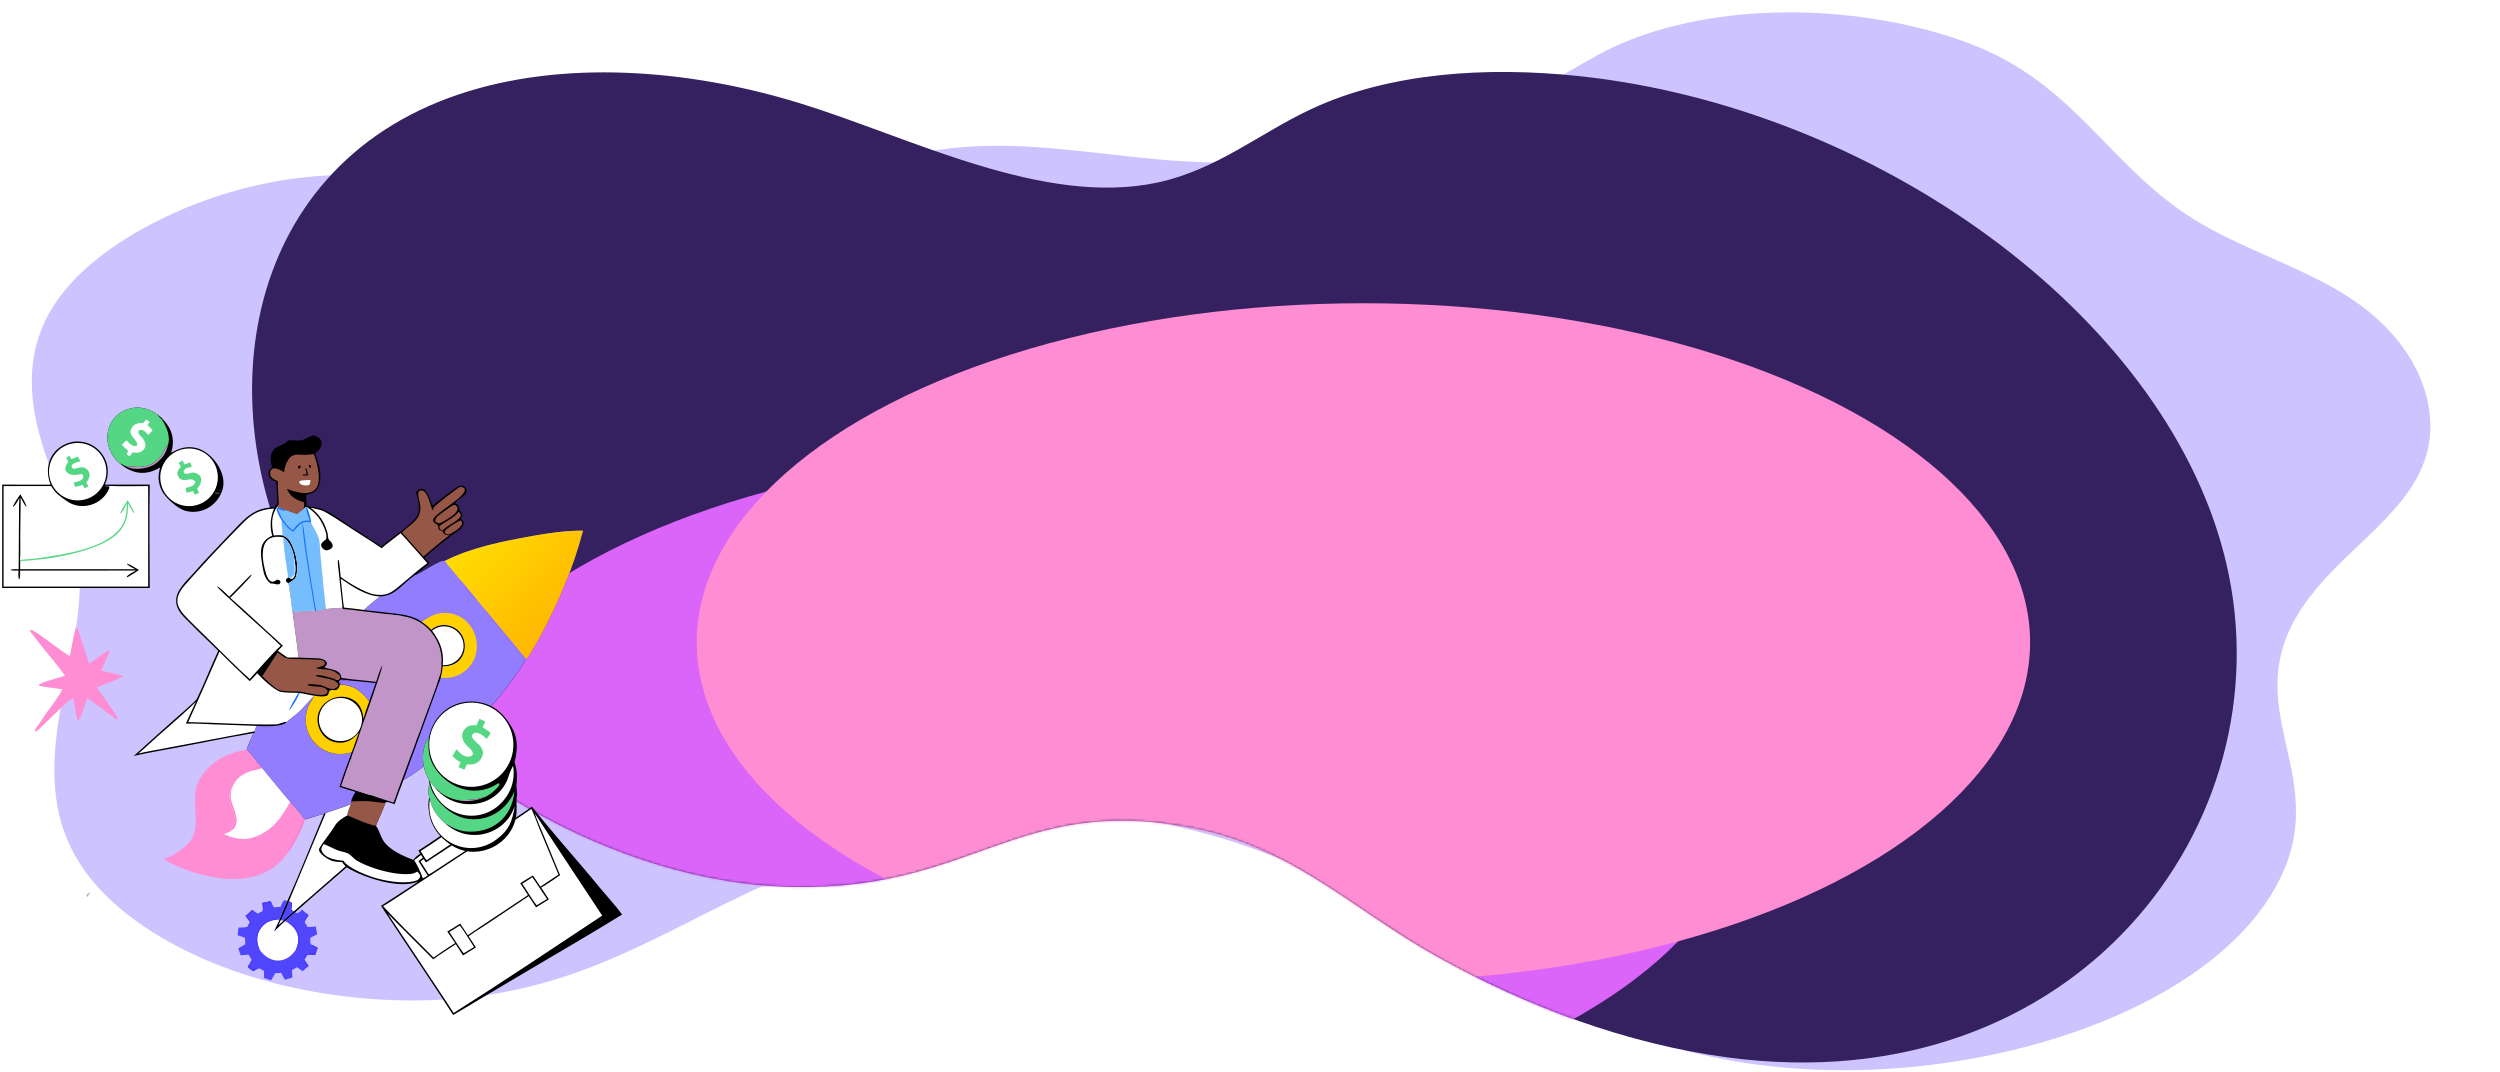 <svg width="1080" height="463" viewBox="0 0 1080 463" fill="none" xmlns="http://www.w3.org/2000/svg">
<g clip-path="url(#clip0_308_2284)">
<path d="M654.769 42.83C672.173 35.706 685.231 24.992 702.348 17.988C746.365 -0.033 805.925 2.14 850.181 18.551C896.108 35.58 910.489 71.245 947.298 94.445C968.186 107.61 995.428 115.569 1015.8 129.098C1038.07 143.886 1050.72 165.079 1049.86 186.171C1048.62 216.75 1017.39 232.566 998.11 257.517C960.361 306.364 1013.35 335.37 980.633 387.312C951.722 433.209 874.896 460.843 802.752 462.275C730.991 463.7 681.412 440.439 629.725 410.576C579.793 381.728 526.095 351.068 456.585 351.598C415.352 351.914 385.542 361.923 355.876 372.164C295.455 393.029 258.79 429.944 184.969 432.101C135.366 433.553 84.758 419.319 53.098 393.474C10.278 358.521 24.24 317.478 31.928 276.416C35.981 254.75 35.873 235.018 26.671 214.124C15.577 188.934 7.051 161.207 21.013 135.706C30.964 117.523 51.559 102.642 75.436 91.896C110.807 75.971 152.645 70.545 192.741 80.664C236.728 91.766 284.385 105.749 330.85 91.625C350.272 85.718 366.192 75.437 385.5 69.36C437.235 53.083 488.071 73.487 540.524 69.704C598.317 65.536 642.448 47.868 654.775 42.822L654.769 42.83Z" fill="#CDC4FF"/>
<path d="M960.819 239.517C961.147 240.796 961.467 242.083 961.764 243.363C988.151 355.964 896.31 476.734 746.605 456.844C702.362 450.965 659.559 434.792 621.061 413.406C584.69 393.203 558.56 366.178 515.648 357.74C437.294 342.331 419.704 387.41 335.163 382.843C259.54 378.756 174.423 327.506 134.551 260.06C88.211 181.676 101.878 73.033 198.365 40.713C242.664 25.875 296.53 29.525 345.472 44.576C393.432 59.327 450.572 89.414 500.054 78.851C525.692 73.377 544.315 57.367 566.868 46.924C600.102 31.533 641.705 28.561 682.303 32.892C809.479 46.452 933.819 134.908 960.819 239.517Z" fill="#352160"/>
<mask id="mask0_308_2284" style="mask-type:alpha" maskUnits="userSpaceOnUse" x="108" y="31" width="859" height="429">
<path d="M960.811 239.517C961.139 240.796 961.459 242.083 961.756 243.363C988.143 355.964 896.303 476.734 746.597 456.844C702.354 450.965 659.551 434.792 621.053 413.406C584.682 393.203 558.552 366.178 515.64 357.74C437.286 342.331 419.696 387.41 335.156 382.843C259.533 378.756 174.415 327.506 134.543 260.06C88.203 181.676 101.87 73.033 198.357 40.713C242.656 25.875 296.522 29.525 345.464 44.576C393.424 59.327 450.564 89.414 500.047 78.851C525.684 73.377 544.307 57.367 566.86 46.924C600.095 31.533 641.697 28.561 682.295 32.892C809.471 46.452 933.811 134.908 960.811 239.517Z" fill="#352160"/>
</mask>
<g mask="url(#mask0_308_2284)">
<g filter="url(#filter0_f_308_2284)">
<ellipse cx="467" cy="341.5" rx="288" ry="146.5" fill="#DB64F9"/>
</g>
<g filter="url(#filter1_f_308_2284)">
<ellipse cx="589" cy="277.5" rx="288" ry="146.5" fill="#FE8DD3"/>
</g>
</g>
<path d="M135.376 188.024C140.171 189.26 139.836 193.327 136.125 195.83C138.341 201.398 141.252 212.755 132.303 213.685C132.367 221.357 132.071 217.473 138.745 219.771C142.304 220.996 147.298 224.681 150.616 226.832L164.79 236.091C168.98 232.246 176.663 227.787 180.061 223.116C181.893 220.597 180.505 215.436 179.738 212.606C183.619 207.916 185.939 215.785 186.737 218.477C188.961 216.836 196.755 210.439 198.586 209.903C199.2 209.723 199.88 209.792 200.438 210.113C200.982 210.425 201.38 210.963 201.504 211.579C202.054 214.294 197.753 215.335 196.716 217.178C196.57 217.437 197.283 217.734 197.488 217.921C198.011 218.398 198.251 219.125 198.409 219.794C198.63 220.728 199.292 221.236 199.611 222.097C199.831 222.691 199.576 223.088 199.323 223.622L199.222 223.832C199.406 224.875 200.426 224.89 200.285 226.062C200.197 226.79 199.492 228.128 198.907 228.528C193.437 232.266 188.417 236.643 183.308 240.87L185.515 243.289C184.146 244.607 180.869 247.116 179.285 248.42C180.827 248.413 190.194 241.461 192.178 242.3C203.689 236.476 217.389 233.807 230.036 231.53C237.067 230.265 244.73 229.197 251.853 229.244C247.736 244.995 241.496 259.662 233.87 274.045C232.435 276.755 229.257 282.379 227.445 284.852L226.8 285.611C215.711 303.502 199.149 320.012 181.937 331.949C180.687 332.816 175.473 336.546 174.345 336.813C172.977 340.323 171.72 343.897 170.447 347.444C169.471 347.095 167.595 346.262 166.725 346.56L166.471 346.873C165.927 348.849 163.327 354.28 162.392 356.732C159.777 356.506 152.772 353.394 150.072 352.221C149.959 351.078 151.09 348.593 151.564 347.413C149.716 348.405 141.2 350.877 140.589 351.449L140.583 351.596L140.251 351.357L139.906 351.587C137.48 352.088 134.43 353.347 131.754 353.958L131.177 353.679C130.794 352.676 126.229 347.541 125.297 346.462C121.119 341.689 117.194 336.663 113.128 331.788C112.806 331.334 112.193 330.703 111.8 330.275C111.23 329.361 107.322 324.619 106.527 323.763C107.024 322.455 108.959 317.584 109.679 316.662C96.222 318.939 82.802 321.843 69.363 324.244C65.515 324.932 61.562 325.691 57.758 326.566C59.516 325.13 61.757 322.973 63.511 321.404L75.14 311.001C76.572 309.715 84.506 302.98 85.055 301.858C88.336 295.155 91.097 287.934 94.272 281.139C90.59 277.41 86.648 273.867 83.013 270.09C80.045 267.005 76.102 264.201 76.086 259.497C76.071 254.749 80.693 250.954 83.638 247.579C88.569 241.93 93.841 236.533 98.994 231.091C105.234 224.759 108.974 219.22 118.678 219.116L119.909 217.113C119.577 214.347 119.502 211.004 119.372 208.179C116.015 207.204 114.756 204.213 117.54 201.716C116.729 199.065 116.394 196.368 118.381 194.13C119.723 192.619 121.947 192.383 123.394 191.246L124.662 190.234C126.594 190.005 128.112 190.475 129.821 190.269C131.453 190.072 133.589 188.536 135.376 188.024Z" fill="#010001"/>
<path d="M192.18 242.3C203.691 236.476 217.391 233.806 230.038 231.53C237.068 230.264 244.732 229.197 251.855 229.243C247.738 244.995 241.498 259.662 233.872 274.045C232.437 276.754 229.259 282.379 227.447 284.852L226.802 285.61C215.713 303.502 199.151 320.012 181.939 331.949C180.689 332.816 175.475 336.546 174.347 336.813L190.404 292.831C190.864 291.188 191.1 289.525 191.34 287.841C203.452 288.234 203.971 271.553 192.858 270.058C190.432 269.731 188.146 270.482 186.25 272.049C184.771 270.44 184.019 269.841 182.198 268.613C177.979 265.521 171.712 265.198 166.669 264.616L157.242 263.521C158.267 262.287 162.747 258.714 164.117 257.648C170.953 257.46 173.65 252.289 179.146 248.515L179.287 248.42C180.828 248.413 190.196 241.461 192.18 242.3Z" fill="#917DFE"/>
<path d="M192.18 242.3C203.691 236.476 217.391 233.806 230.038 231.53C237.068 230.264 244.731 229.197 251.854 229.243C247.738 244.995 241.498 259.662 233.872 274.045C232.436 276.754 229.258 282.379 227.447 284.852C225.549 282.847 223.341 279.965 221.515 277.77L209.26 263.042C208.774 262.407 206.614 259.717 206.079 259.257C203.667 256.29 200.734 252.627 198.184 249.848C197.326 248.278 193.525 244.538 192.18 242.3Z" fill="url(#paint0_linear_308_2284)"/>
<path d="M182.195 268.613C185.436 266.604 187.684 264.896 191.733 264.801C205.956 264.468 211.452 283.473 199.403 290.913C196.323 292.814 193.923 292.842 190.401 292.832C190.861 291.188 191.097 289.525 191.337 287.841C203.449 288.234 203.968 271.553 192.855 270.058C190.429 269.731 188.143 270.482 186.247 272.05C184.768 270.441 184.016 269.841 182.195 268.613Z" fill="#FED000"/>
<path d="M209.26 263.042L221.515 277.77C223.341 279.965 225.549 282.847 227.446 284.852L226.802 285.611C226.54 285.397 226.504 285.376 226.302 285.067C221.409 277.66 214.329 271.503 209.481 264.095C209.253 263.746 209.212 263.409 209.26 263.042Z" fill="#9672FF"/>
<path d="M198.182 249.849C200.732 252.627 203.666 256.291 206.078 259.257C204.451 259.249 200.144 253.136 198.93 251.821C198.45 251.303 198.107 250.583 198.182 249.849Z" fill="#9672FF"/>
<path d="M123.855 311.882C124.835 310.909 127.892 308.758 129.376 307.357C131.058 305.768 134.265 301.87 135.589 300.829L135.474 301.098C134.933 302.334 133.938 303.545 133.378 304.828C128.089 316.947 139.578 329.005 151.954 324.967C150.434 329.227 147.847 335.831 146.653 339.955C148.923 340.662 151.302 341.444 153.576 342.104C153.041 343.04 151.562 345.256 151.827 346.218C151.76 346.63 151.719 347.026 151.568 347.413C149.721 348.405 141.204 350.877 140.594 351.449L140.587 351.595L140.256 351.357L139.91 351.587C137.484 352.088 134.434 353.346 131.759 353.958L131.182 353.679C130.798 352.676 126.234 347.541 125.302 346.462C121.124 341.689 117.198 336.663 113.133 331.788C112.81 331.334 112.197 330.703 111.804 330.274C111.234 329.361 107.327 324.619 106.531 323.763C107.028 322.455 108.964 317.584 109.683 316.662C109.954 316.575 109.871 316.587 110.1 316.353L110.007 315.93C110.119 315.137 110.476 314.347 110.768 313.588C113.635 313.699 122.009 314.254 123.855 311.882Z" fill="#917DFE"/>
<path d="M94.787 281.545C99.043 285.872 103.483 290.087 107.893 294.262C108.999 293.137 110.125 292.026 111.142 290.822C112.889 292.953 118.409 298.011 121.02 298.805C122.371 299.216 127.339 299.34 128.935 299.336L129.441 299.391C131.492 299.651 133.542 300.256 135.661 300.528L135.583 300.829C134.258 301.869 131.052 305.768 129.37 307.356C127.886 308.758 124.828 310.909 123.849 311.882C122.838 311.618 120.431 312.914 119.289 312.937C106.989 313.193 93.565 312.156 81.32 311.944C85.911 301.882 90.323 291.672 94.787 281.545Z" fill="white"/>
<path d="M128.937 299.336L129.442 299.391C128.649 301.278 126.478 305.23 125.086 306.644L124.906 306.51C125.622 305.114 128.079 300.437 128.937 299.336Z" fill="#1870FE"/>
<path d="M59.75 325.57C60.717 324.812 61.816 323.798 62.728 322.951C69.875 316.312 77.665 310.046 84.6 303.207C83.128 306.23 81.699 309.513 80.303 312.587C84.066 312.493 88.817 312.786 92.577 312.937C98.621 313.179 104.734 313.309 110.764 313.588C110.472 314.347 110.115 315.137 110.003 315.931L78.08 321.968L66.823 324.093C64.588 324.52 61.91 324.974 59.75 325.57Z" fill="white"/>
<path d="M146.857 295.695L147.068 295.646C151.618 296.126 154.158 297.112 157.456 300.514C158.174 301.256 158.829 302.219 159.518 302.942C158.674 305.191 157.55 308.317 157.056 310.627C156.753 307.658 155.851 304.671 153.419 302.883C146.499 297.799 135.82 303.619 137.31 312.461C138.245 318.013 142.776 321.445 148.313 320.76C151.085 320.356 153.16 318.545 155.019 316.501C153.902 319.309 153.007 322.349 151.952 324.967C139.575 329.005 128.087 316.947 133.376 304.828C133.935 303.545 134.93 302.334 135.471 301.098L135.586 300.829L135.665 300.528C137.161 300.735 139.69 301.181 141.166 300.544C141.995 300.187 141.901 299.394 142.195 298.74C142.759 297.49 144.618 298.504 145.504 297.962C146.41 297.408 146.62 296.614 146.857 295.695Z" fill="#FED000"/>
<path d="M151.822 346.218C154.725 346.082 156.883 345.953 159.794 346.167C161.66 346.304 164.777 346.872 166.47 346.873C165.926 348.849 163.326 354.279 162.391 356.732C159.776 356.506 152.771 353.394 150.07 352.221C149.958 351.078 151.089 348.593 151.562 347.413C151.713 347.026 151.754 346.63 151.822 346.218Z" fill="#975746"/>
<path d="M147.203 249.982C152.012 253.297 158.2 257.533 164.113 257.648C162.742 258.714 158.263 262.287 157.238 263.521C154.819 263.085 151.115 262.768 148.584 262.47C148.023 258.594 147.636 253.933 147.203 249.982Z" fill="white"/>
<path d="M151.918 294.056C155.357 294.312 158.827 294.732 162.26 295.1L159.52 302.942C158.831 302.219 158.177 301.256 157.458 300.514C154.16 297.111 151.62 296.125 147.07 295.646C147.094 292.601 150.28 295.01 151.918 294.056Z" fill="#917DFE"/>
<path d="M146.854 295.695C146.647 295.238 146.562 295.047 146.406 294.556C146.621 293.973 146.755 294.026 147.343 293.566C148.875 293.703 150.392 293.822 151.913 294.056C150.275 295.01 147.089 292.602 147.066 295.646L146.854 295.695Z" fill="#9672FF"/>
<path d="M141.057 263.091C143.176 262.854 145.831 262.62 147.942 262.568L148.138 263.122C149.833 263.113 153.713 263.671 155.513 263.892L167.943 265.389C169.669 265.585 172.982 265.882 174.579 266.31C177.727 266.708 181.298 268.431 183.727 270.473C187.566 273.7 190.412 278.819 190.709 283.873C190.753 284.616 190.9 285.887 190.677 286.608C190.678 288.078 190.615 289.656 190.176 291.074C187.615 299.349 184.284 307.41 181.441 315.596C181.056 316.704 180.598 317.922 180.145 318.998C179.509 321.327 177.894 325.198 177.05 327.581C174.792 333.953 172.265 340.33 170.04 346.716C167.207 345.777 163.147 344.627 160.515 343.573C159.634 343.432 157.066 342.564 156.088 342.253L147.438 339.489C148.773 335.73 150.136 331.576 151.594 327.9C151.855 326.401 153.964 321.333 154.35 319.958C155.503 315.86 165.205 289.468 165.133 287.588C164.452 288.198 162.854 293.393 162.476 294.569C158.511 294.036 151.761 293.566 147.644 292.898C147.507 292.876 147.369 292.32 147.342 292.168C146.751 288.846 141.237 289.184 140.158 288.21C142.837 286.113 139.714 284.458 137.467 284.398C134.653 284.323 131.787 284.212 128.979 284.073C128.296 277.701 127.254 270.9 126.414 264.5C128.119 264.414 135.098 263.473 136.158 263.911L136.322 264.144L136.594 263.81C137.214 263.502 137.255 263.519 137.965 263.515C138.502 263.379 140.368 263.189 141.057 263.091Z" fill="#C195C8"/>
<path d="M180.145 318.998C179.824 318.197 181.37 315.105 181.584 314.037C183.151 306.193 187.39 298.672 189.416 290.993L189.537 291.331L189.719 291.288C190.337 289.794 190.086 288.073 190.677 286.608C190.679 288.078 190.615 289.656 190.177 291.074C187.615 299.349 184.284 307.409 181.441 315.596C181.056 316.704 180.598 317.922 180.145 318.998Z" fill="#C195C8"/>
<path d="M151.593 327.899C152.124 329.718 148.597 336.694 148.692 339.422C149.828 339.829 160.166 343.041 160.557 343.382L160.514 343.573C159.633 343.432 157.065 342.564 156.088 342.253L147.438 339.489C148.772 335.73 150.136 331.576 151.593 327.899Z" fill="#C195C8"/>
<path d="M167.941 265.389C169.667 265.585 172.98 265.882 174.577 266.31C172.074 267.14 170.589 266.504 168.193 266.177L168.355 265.955C168.01 265.452 167.89 265.925 167.047 265.544L167.941 265.389Z" fill="#C195C8"/>
<path d="M107.888 293.33C102.845 288.938 96.574 282.466 91.624 277.67L83.339 269.537C77.855 264.072 73.254 260.182 79.953 252.655C86.929 244.805 94.018 237.095 101.371 229.603C107.198 223.667 109.545 220.363 118.389 219.69C116.779 223.212 116.476 227.766 117.606 231.421C111.471 234.05 112.534 239.178 113.402 244.713C113.836 247.474 114.514 250.406 116.928 252.072C118.535 251.988 119.338 252.722 120.676 252.351C121.705 251.417 120.913 250.27 119.533 250.454C116.301 253.278 114.983 248.344 114.393 245.93C112.782 239.35 112.388 230.269 122.294 232.117C125.14 233.632 126.846 238.387 127.179 241.424C127.504 243.197 128.278 249.181 126.195 250.02C125.429 249.957 125.548 249.978 124.88 249.394L124.489 249.493C123.66 250.064 123.265 250.4 123.739 251.413C124.123 251.689 124.169 251.738 124.599 251.919C124.918 252.328 126.297 263.266 126.408 264.5C127.248 270.899 128.291 277.701 128.973 284.073L124.144 284.034C122.665 283.055 121.495 282.235 120.076 281.162C120.631 280.487 121.564 279.609 122.206 278.973C121.198 278.002 120.164 277.032 119.119 276.102C112.523 270.227 106.121 264.028 99.451 258.243C100.587 257.171 108.623 249.12 108.734 248.338L108.48 248.309C107.715 248.821 105.861 250.824 105.135 251.568L99.037 257.778C98.216 256.966 94.628 253.301 93.712 253.348C94.346 254.429 100.666 260.053 101.912 261.229C108.202 267.161 115.132 272.966 121.29 278.99C117.496 282.32 111.606 289.356 107.888 293.33Z" fill="white"/>
<path d="M122.297 232.117C125.143 233.632 126.849 238.387 127.182 241.425C127.507 243.198 128.281 249.181 126.198 250.02C125.432 249.957 125.552 249.978 124.883 249.394L124.492 249.493C123.747 244.778 122.617 236.718 122.297 232.117Z" fill="#76BDFE"/>
<path d="M127.182 241.425C127.507 243.198 128.281 249.181 126.197 250.02C125.431 249.957 125.551 249.978 124.883 249.394C129.089 249.158 126.154 243.085 127.182 241.425Z" fill="#BCE4FE"/>
<path d="M131.068 219.888C131.597 219.558 131.746 219.261 132.369 219.017L132.782 219.229L132.979 219.352C135.664 221.038 137.701 223.248 139.142 226.074C140.11 227.974 141.447 230.795 140.889 232.951C140.195 233.588 138.692 234.421 138.702 235.418C138.715 236.552 140.21 238.008 141.397 237.715C144.204 237.02 144.403 235.332 142.36 233.45C141.449 232.612 141.771 231.118 141.44 230.013C139.982 225.255 137.988 222.208 134.124 219.29C135.434 219.617 138.874 220.313 139.861 220.854C142.866 222.499 146.493 224.818 149.36 226.744C154.365 230.104 159.965 233.412 164.863 236.841C167.297 234.731 170.501 232.365 173.081 230.35C176.991 234.567 180.783 239.014 184.632 243.301C181.753 245.267 177.724 248.852 174.887 251.173C170.315 254.911 168.081 257.922 161.514 256.746C157.705 256.065 150.223 251.58 147.171 249.201C147.007 247.949 146.632 242.351 146.253 241.854L145.957 242.007C145.813 243.273 146.232 246.116 146.388 247.525L147.368 256.92C147.514 258.256 147.937 261.409 147.94 262.568C145.829 262.62 143.174 262.854 141.055 263.091C140.366 263.188 138.5 263.378 137.963 263.515C137.253 263.519 137.212 263.502 136.592 263.81L136.32 264.143L136.156 263.911C135.096 263.473 128.117 264.414 126.412 264.5C126.3 263.266 124.922 252.329 124.603 251.919C125.404 251.679 127.611 250.124 127.871 249.203C129.108 244.823 128.005 239.547 126.168 235.482C125.204 233.35 124.226 232.071 122.024 231.287L122.066 231C121.964 229.164 121.713 227.44 121.715 225.574L121.73 224.835C120.969 223.857 119.652 221.391 119.537 220.108C119.489 219.579 119.754 219.387 120.054 219.007C120.885 219.341 122.442 219.912 123.192 220.282L128.231 222.103C129.122 221.453 130.304 220.643 131.068 219.888Z" fill="white"/>
<path d="M131.068 219.888C131.597 219.558 131.746 219.261 132.369 219.017L132.782 219.229L132.608 219.363C133.348 220.919 134.269 224.053 134.33 225.758C135.323 227.864 137.25 230.639 137.794 232.79C138.278 234.703 138.261 237.785 138.455 239.851C139.167 247.413 139.859 254.992 140.717 262.538C140.748 262.814 140.846 262.954 141.055 263.091C140.366 263.188 138.5 263.378 137.963 263.515C137.253 263.519 137.212 263.502 136.592 263.81L136.32 264.143L136.156 263.911C135.096 263.473 128.117 264.414 126.412 264.5C126.3 263.266 124.922 252.329 124.603 251.919C125.404 251.679 127.611 250.124 127.871 249.203C129.108 244.823 128.005 239.547 126.168 235.482C125.204 233.35 124.226 232.071 122.024 231.287L122.066 231C121.964 229.164 121.713 227.44 121.715 225.574L121.73 224.835C120.969 223.857 119.652 221.391 119.537 220.108C119.489 219.579 119.754 219.387 120.054 219.007C120.885 219.341 122.442 219.912 123.192 220.282L128.231 222.103C129.122 221.453 130.304 220.643 131.068 219.888Z" fill="#76BDFE"/>
<path d="M131.068 219.888C131.597 219.558 131.746 219.261 132.369 219.017L132.782 219.229L132.608 219.363C133.348 220.919 134.269 224.053 134.33 225.758C130.141 224.615 129.117 227.12 126.71 229.707C124.433 228.581 123.31 226.789 121.73 224.835C120.969 223.857 119.652 221.391 119.537 220.108C119.489 219.579 119.754 219.387 120.054 219.007C120.885 219.341 122.442 219.912 123.192 220.282L128.231 222.103C129.122 221.453 130.304 220.643 131.068 219.888Z" fill="#76BDFE"/>
<path d="M120.054 219.007C120.885 219.341 122.442 219.912 123.192 220.282C123.139 220.413 123.085 220.545 123.032 220.675C122.158 220.587 120.823 219.997 119.88 219.675C121.294 223.258 123.237 226.984 126.604 229.07C128.661 226.183 129.998 224.551 133.813 224.94C133.549 224.129 132.068 219.898 132.197 219.388L132.608 219.363C133.348 220.919 134.269 224.053 134.33 225.758C130.141 224.615 129.117 227.12 126.71 229.707C124.433 228.581 123.31 226.789 121.73 224.835C120.969 223.857 119.652 221.391 119.537 220.108C119.489 219.579 119.754 219.387 120.054 219.007Z" fill="#1870FE"/>
<path d="M136.155 263.911C135.596 261.515 135.146 258.349 134.737 255.888L132.533 241.954C132.008 238.41 130.5 229.11 130.679 225.794C131.516 229.423 131.77 233.496 132.321 237.218C133.129 242.679 133.911 248.202 134.839 253.642C135.385 256.847 135.895 260.663 136.591 263.81L136.319 264.144L136.155 263.911Z" fill="#1870FE"/>
<path d="M119.946 281.828C123.045 284.168 123.285 284.676 127.241 284.692C130.732 284.705 134.443 284.864 137.949 285.013C139.038 285.059 140.689 285.537 140.353 286.958C139.622 287.871 137.798 288.176 136.578 288.552L136.525 288.692C139.267 289.393 143.394 288.688 145.797 291.1C146.669 291.658 147.018 292.169 146.656 293.219C146.246 293.679 146.278 293.649 145.675 293.79C145.328 293.674 145.155 293.619 144.828 293.459C143.603 292.964 137.023 290.924 136.304 291.896C136.747 292.463 144.035 293.24 145.086 294.425C145.642 295.052 146.78 295.638 145.76 296.721C143.747 298.857 140.954 296.709 138.832 296.062C137.638 295.755 134.353 295.462 133.135 295.567L132.956 295.801L133.109 296.1C134.78 296.869 140.078 295.88 141.482 298.341C142.063 302.254 131.666 298.885 129.534 298.762C127.105 298.623 122.315 298.841 120.338 298.014C118.606 297.291 114.842 293.525 113.297 292.089C115.557 288.731 117.777 285.247 119.946 281.828Z" fill="#975746"/>
<path d="M145.798 291.1C146.67 291.658 147.019 292.168 146.657 293.219C146.246 293.679 146.279 293.649 145.676 293.79C145.328 293.674 145.156 293.619 144.828 293.459C144.874 293.439 144.919 293.42 144.963 293.401L145.187 293.3C145.718 293.065 145.89 293.059 146.235 292.58C146.3 291.909 146.036 291.709 145.798 291.1Z" fill="#AC5B4B"/>
<path d="M135.622 196.156C139.656 207.883 139.067 217.042 123.972 211.181C125.326 214.578 127.992 216.119 131.42 216.972C131.371 217.958 131.398 218.976 131.066 219.888C130.302 220.643 129.119 221.453 128.229 222.103L123.189 220.282C122.44 219.912 120.883 219.341 120.052 219.007L119.742 218.892C119.988 218.401 120.101 218.145 120.436 217.697C120.327 214.563 120.021 210.92 120.033 207.882C118.88 207.4 116.911 206.429 116.77 205.194C116.219 200.369 121.093 202.902 122.701 203.987C123.066 201.702 123.248 200.744 124.44 198.773C126.477 195.401 129.056 196.668 132.346 196.47C133.489 196.401 134.442 196.36 135.622 196.156Z" fill="#975746"/>
<path d="M131.584 207.461C132.052 207.387 133.586 207.372 134.135 207.355C134.042 208.102 134.054 208.925 133.575 209.45C132.993 209.78 132.594 209.688 131.891 209.672C130.964 209.664 129.413 209.265 129.203 208.25L129.444 207.902C130.093 207.489 130.792 207.526 131.584 207.461Z" fill="white"/>
<path d="M198.795 210.318C199.671 210.39 200.286 210.491 200.783 211.278C201.47 214.644 188.76 221.046 187.202 224.193C186.434 225.746 188.866 226.264 189.29 227.124C189.418 229.693 189.904 228.527 191.376 229.698C191.98 231.281 192.629 231.086 194.154 231.209C190.723 233.763 186.145 237.581 182.929 240.419C181.243 238.694 179.487 236.627 177.874 234.803L173.633 230.007C178.081 225.617 182.979 224.361 181.224 216.581C181.007 215.616 180.066 212.459 181.371 211.992C185.043 210.68 185.866 219.913 187.166 220.461C187.287 220.057 187.206 219.86 187.154 219.415C187.723 218.429 197.501 210.914 198.795 210.318Z" fill="#975746"/>
<path d="M145.75 301.613C150.856 300.875 155.588 304.431 156.306 309.544C157.023 314.656 153.451 319.379 148.339 320.076C143.257 320.769 138.57 317.219 137.857 312.135C137.144 307.051 140.673 302.347 145.75 301.613Z" fill="white"/>
<path d="M191.116 270.577C200.694 270.205 204.032 282.714 194.974 286.777C193.439 287.296 192.852 287.322 191.294 287.349C191.772 281.15 190.2 277.315 186.633 272.403C188.317 271.273 189.148 270.87 191.116 270.577Z" fill="white"/>
<path d="M119.741 218.892L120.052 219.007C119.751 219.387 119.487 219.579 119.534 220.108C119.65 221.391 120.966 223.857 121.728 224.835L121.713 225.574C121.711 227.44 121.961 229.164 122.064 231L122.021 231.287C120.863 231.147 119.376 231.158 118.219 231.326C117.219 226.891 117.073 222.747 119.741 218.892Z" fill="white"/>
<path d="M195.889 218.13C196.242 218.089 196.305 218.12 196.665 218.154C200.719 220.705 191.729 225.268 189.876 226.039C189.16 225.993 188.819 225.909 188.244 225.506C187.248 223.781 190.445 221.971 191.624 221.077C192.971 220.055 194.468 219.06 195.889 218.13Z" fill="#975746"/>
<path d="M198.184 221.069C198.729 221.635 199.047 221.986 199.074 222.793C198.438 224.652 194.08 226.695 192.471 227.994C191.983 228.388 191.527 228.845 191.067 229.187C190.356 228.783 189.93 228.537 189.805 227.683C189.852 227.52 189.9 227.359 189.948 227.197C192.579 225.111 196.083 223.843 198.184 221.069Z" fill="#975746"/>
<path d="M199.001 224.837C201.158 226.371 197.327 229.079 196.079 229.736C194.581 230.526 194.502 231.051 192.795 230.777C192.371 230.479 192.399 230.505 192.166 230.041C192.175 229.684 192.119 229.58 192.288 229.293C193.012 228.061 197.859 225.209 199.001 224.837Z" fill="#975746"/>
<path d="M151.565 347.413C151.092 348.593 149.961 351.078 150.073 352.221C152.774 353.394 159.778 356.506 162.393 356.732C163.643 358.297 164.251 360.725 165.189 362.481C167.591 366.978 173.951 369.76 178.556 371.443C179.444 370.246 180.317 369.631 181.512 368.751C181.228 368.222 181.075 367.935 180.729 367.451C185.558 364.425 190.31 360.979 195.089 357.859C197.102 356.546 199.289 354.947 201.35 353.746L202.268 355.246C204.22 353.766 206.173 352.911 207.922 355.46C209.091 357.162 210.131 359.138 211.176 360.934C217.318 356.786 223.782 352.705 229.822 348.496C239.015 360.235 249.408 371.584 258.849 383.153C261.428 386.311 266.664 392.047 268.745 395.093C255.542 403.254 241.492 411.348 228.107 419.299L207.15 431.709C203.484 433.884 199.436 436.414 195.756 438.472C188.863 427.767 181.62 417.024 174.56 406.402L167.71 396.071C166.858 394.766 165.352 392.585 164.634 391.301C169.27 388.379 173.824 385.325 178.43 382.355C179.236 381.835 180.028 381.296 180.795 380.719C172.892 384.442 156.813 379.073 149.775 374.688C142.416 381.119 134.862 387.521 127.601 394.046C126.216 395.467 124.302 396.811 123.207 397.967C121.621 399.236 119.338 401.752 118.312 402.459C118.924 400.912 119.828 399.376 120.583 397.444C121.562 394.888 123.01 391.803 124.124 389.25C129.541 377.235 134.774 363.852 139.907 351.587L140.253 351.357L140.584 351.595L140.591 351.449C141.201 350.877 149.718 348.405 151.565 347.413Z" fill="#010001"/>
<path d="M151.568 347.413C151.095 348.593 149.964 351.078 150.076 352.221C148.241 353.194 145.721 354.852 144.657 356.726C143.094 359.481 139.278 363.976 137.937 366.541C136.893 368.539 142.655 372.063 144.366 372.124C145.577 372.36 146.65 372.384 147.76 372.4C148.301 373.138 148.614 373.592 149.279 374.239L134.538 387.113C132.098 389.24 129.243 391.617 126.899 393.796L125.836 393.069C125.941 391.934 126.319 390.981 125.986 389.997C125.636 389.588 125.3 389.586 124.766 389.471L140.588 351.595L140.594 351.449C141.205 350.877 149.721 348.405 151.568 347.413Z" fill="white"/>
<path d="M124.759 389.471C125.294 389.587 125.63 389.588 125.979 389.997C126.313 390.981 125.934 391.934 125.829 393.069L126.893 393.796C125.571 395.071 123.931 396.458 122.525 397.658L121.297 397.491C122.496 394.937 123.676 392.083 124.759 389.471Z" fill="#5047FD"/>
<path d="M121.299 397.491L122.527 397.658C121.795 398.358 121.047 399.032 120.297 399.713L121.299 397.491Z" fill="white"/>
<path d="M229.499 349.451C230.116 350.243 232.367 356.391 232.902 357.704L241.264 377.834L233.453 383.032C232.432 381.416 231.286 379.794 230.203 378.214C228.532 379.116 226.392 380.529 224.741 381.558C225.812 383.255 226.961 384.971 228.06 386.655C227.078 387.395 225.944 388.086 224.92 388.777C217.342 393.887 209.651 398.838 202.109 403.999C201.081 402.352 199.879 400.613 198.797 398.986C196.98 400.132 195.075 401.378 193.216 402.427C194.344 404.12 195.475 405.775 196.635 407.448C194.668 408.591 192.802 409.889 190.914 411.16C189.641 411.997 188.485 412.783 187.25 413.676C186.278 412.619 185.214 411.589 184.199 410.572C177.882 404.249 171.551 398.011 165.477 391.453C167.516 390.395 171.715 387.506 173.749 386.186L190.907 374.934L217.361 357.547C221.228 354.981 225.785 352.135 229.499 349.451Z" fill="white"/>
<path d="M231.052 351.558C231.59 352.105 233.036 354.416 233.521 355.156L238.792 363.214L260.159 395.547C238.919 409.582 217.476 424.004 195.979 437.599C190.214 428.648 184.084 419.721 178.236 410.787L171.534 400.733C170.274 398.837 168.621 396.489 167.508 394.548C169.728 397.096 172.577 399.825 174.998 402.252L187.147 414.442C189.362 412.702 194.364 409.586 196.903 407.884L200.003 412.73L205.589 409.306C204.744 407.853 203.393 405.914 202.446 404.467C204.621 402.821 208.539 400.409 210.907 398.839L228.388 387.142L231.579 391.965L237.134 388.53C235.988 386.831 234.885 385.151 233.776 383.428C236.17 382.126 239.666 379.638 241.962 378.069L234.809 360.801C233.664 358.03 232.011 354.337 231.052 351.558Z" fill="white"/>
<path d="M139.853 364.63C141.93 365.42 143.714 366.472 145.731 367.298C147.095 367.857 149.111 368.018 150.485 368.764C151.495 369.313 153.078 371.121 153.97 371.674C156.079 372.982 159.435 374.35 161.882 375.154C166.484 376.667 172.717 378.054 177.592 377.528C178.533 377.427 179.566 376.942 180.397 376.534C181.651 378.181 182.154 378.682 180.347 380.22C175.621 382.08 167.95 380.825 163.065 379.526C159.374 378.544 150.378 375.176 148.419 371.874C145.386 371.579 140.147 370.955 138.886 367.266C138.57 366.341 139.343 365.397 139.853 364.63Z" fill="white"/>
<path d="M205.061 356.621C205.577 357.129 208.243 361.489 208.863 362.47L192.658 373.013C191.482 373.782 186.353 377.261 185.377 377.685C184.875 377.397 184.829 377.152 184.488 376.616L181.648 372.122C182.105 371.802 182.574 371.441 183.024 371.108L184.005 372.571C185.093 371.812 186.249 371.06 187.367 370.346C193.139 366.66 198.773 362.681 204.571 359.045L203.758 357.488L205.061 356.621Z" fill="white"/>
<path d="M200.936 354.818C201.483 354.905 203.271 358.173 203.677 358.843C197.316 362.857 190.705 367.4 184.377 371.554L184.247 371.57C183.75 371.095 182.174 368.397 181.719 367.653C184.181 366.157 186.796 364.307 189.204 362.684L200.936 354.818Z" fill="white"/>
<path d="M229.966 378.97C230.47 379.578 231.674 381.46 232.155 382.178L236.322 388.391C234.782 389.254 233.444 390.081 231.956 391.018L231.775 391.005C231.168 390.454 226.314 382.831 225.633 381.77C227.068 380.801 228.494 380.013 229.966 378.97Z" fill="white"/>
<path d="M198.589 399.844C199.723 400.91 203.611 407.384 204.767 409.106L200.332 411.828C199.916 411.563 194.898 403.789 194.125 402.625C195.624 401.733 197.112 400.775 198.589 399.844Z" fill="white"/>
<path d="M181.888 369.337C182.03 369.507 182.515 370.33 182.658 370.564C181.993 371.014 181.385 371.474 180.744 371.956C182.063 374.048 183.38 376.178 184.756 378.228L183.235 379.173C182.845 379.387 183.051 379.36 182.628 379.336C181.85 377.121 180.25 373.53 178.953 371.624C179.916 370.915 180.938 370.079 181.888 369.337Z" fill="white"/>
<path d="M204.633 354.517C204.93 354.499 205.731 354.441 205.942 354.557C207.481 355.405 209.673 359.613 210.646 361.206C210.236 361.567 210.161 361.63 209.673 361.932C209.109 361.814 209.296 361.866 208.858 361.225C207.655 359.433 206.521 357.509 205.396 355.659C204.651 356.141 203.693 356.992 202.883 356.306C202.942 355.326 203.867 354.977 204.633 354.517Z" fill="white"/>
<path d="M185.3 318.534C187.355 307.999 196.747 301.383 207.346 303.413C213.353 304.563 217.092 307.943 220.319 312.931C223.89 318.454 223.759 323.144 222.298 329.316C223.466 333.03 223.49 335.419 223.114 339.171C222.981 340.492 223.729 342.616 223.24 344.15C222.923 347.044 223.437 349.43 222.992 352.408C221.163 364.652 207.094 371.773 196.204 365.834C191.477 363.223 187.36 358.907 185.909 353.609C185.177 351.013 184.684 347.183 185.428 344.597C184.815 341.656 185.278 340.265 185.422 337.537L185.377 337.23C185.214 336.488 184.588 335.439 184.241 334.696C182.056 330.009 182.02 322.775 185.3 318.534Z" fill="#010001"/>
<path d="M185.428 337.537C185.803 341.773 189.273 346.433 192.444 349.076C196.703 352.625 201.012 354.364 206.6 353.831C213.622 353.162 219.644 348.33 222.209 341.824C221.21 353.382 212.469 360.14 201.343 359.196C199.159 359.011 196.733 358.203 194.802 357.147C194.325 356.882 192.876 355.972 192.464 355.814C192.11 355.65 190.969 354.476 190.66 354.155C189.042 352.475 187.528 350.572 186.67 348.381C186.29 347.41 186.033 346.418 185.66 345.474C185.643 345.074 185.679 344.911 185.434 344.597C184.821 341.656 185.284 340.265 185.428 337.537Z" fill="#55D684"/>
<path d="M185.655 345.474C186.028 346.418 186.285 347.41 186.665 348.381C187.522 350.572 189.036 352.475 190.654 354.155C190.964 354.476 192.105 355.65 192.458 355.814C193.154 356.518 194.226 357.242 195.076 357.796C201.913 362.255 211.089 361.539 217.188 356.129C219.868 353.753 221.118 351.543 222.406 348.266C221.202 354.714 220.227 358.191 214.829 362.378C201.703 372.562 183.425 361.893 185.655 345.474Z" fill="white"/>
<path d="M185.377 337.23C185.214 336.488 184.588 335.439 184.241 334.696C182.056 330.01 182.02 322.775 185.3 318.534C184.822 322.912 185.101 326.983 187.204 330.665C192.56 340.04 204.578 344.923 214.254 338.963C214.465 338.833 215.254 338.377 215.444 338.301C215.86 338.799 215.611 338.525 215.698 339.236C214.288 341.228 211.576 343.457 209.31 344.413C208.709 344.252 206.738 345.136 205.894 345.237C204.011 345.461 199.899 345.826 198.083 345.55L197.789 345.681C195.091 345.132 192.36 343.994 190.159 342.294C189.64 341.893 188.545 340.603 188.031 340.412C187.146 339.672 186.524 338.417 185.73 337.765C185.707 337.336 185.783 337.508 185.574 337.202L185.377 337.23Z" fill="#55D684"/>
<path d="M188.035 340.412C189.604 342.466 192.025 344.309 194.334 345.449C198.82 347.665 204.235 348.05 208.972 346.431C213.467 344.896 217.177 341.452 219.089 337.103C219.557 336.04 219.802 334.931 220.22 333.865C220.607 332.878 221.167 331.785 221.635 330.822C222.409 334.749 221.598 339.446 219.578 342.883C210.831 357.77 190.074 354.521 185.734 337.765C186.528 338.417 187.15 339.672 188.035 340.412Z" fill="white"/>
<path d="M197.789 345.681L198.083 345.55C199.899 345.826 204.011 345.461 205.894 345.237C206.737 345.136 208.709 344.252 209.309 344.413C206.021 345.905 201.319 346.583 197.789 345.681Z" fill="#C195C8"/>
<path d="M39.127 385.241C38.725 385.935 38.07 387.062 37.528 387.656C37.441 386.945 37.69 387.219 37.273 386.721C37.897 386.233 38.523 385.752 39.127 385.241Z" fill="#C195C8"/>
<path d="M202.417 303.565C212.442 302.907 221.1 310.511 221.751 320.544C222.402 330.577 214.8 339.238 204.775 339.884C194.757 340.53 186.111 332.929 185.461 322.903C184.81 312.878 192.4 304.221 202.417 303.565Z" fill="white"/>
<path d="M207.089 310.551C207.895 310.926 208.853 311.307 209.681 311.662C209.243 312.408 208.842 313.409 208.492 314.218C209.77 314.902 210.527 315.486 211.685 316.361C211.827 316.551 211.932 316.598 211.869 316.757C211.567 317.512 210.734 318.557 210.25 319.213C209.27 318.293 208.677 317.779 207.533 317.067C206.559 316.702 205.432 316.172 204.471 316.892C203.348 317.715 203.996 318.842 204.759 319.649C206.383 321.367 209.088 323.056 208.578 325.812C207.963 329.137 204.899 330.757 201.723 330.162L200.633 332.521C199.803 332.137 198.889 331.762 198.043 331.397C198.358 330.749 198.685 329.963 198.983 329.295C197.349 328.413 196.759 327.958 195.492 326.603C195.977 325.675 196.689 324.565 197.241 323.653C198.375 325.172 199.613 326.37 201.557 326.844C202.413 327.052 204.15 326.864 204.278 325.694C204.333 324.685 203.181 323.439 202.457 322.837C199.695 320.539 198.308 316.993 201.49 314.281C202.665 313.279 204.316 313.184 205.837 313.359L207.089 310.551Z" fill="#55D684"/>
<path d="M31.753 190.792C32.571 190.752 33.38 190.707 34.199 190.742C41.768 191.069 47.58 198.053 46.428 205.568C46.206 207.015 45.871 207.986 45.34 209.338L64.693 209.36C64.43 223.939 64.658 239.374 64.691 254.008L34.104 254.012L0.938 254.025L0.943 209.358L21.84 209.372C18.508 200.78 22.57 192.58 31.753 190.792Z" fill="#010001"/>
<path d="M1.555 209.977L22.116 209.968C24.119 213.38 25.633 214.124 28.75 216.401C35.014 220.978 44.331 218.151 47.151 211.004C47.228 210.808 47.175 210.441 47.146 210.244L47.069 210.16L47.113 210.022L47.918 209.945C52.793 210.155 59.042 209.99 63.995 209.977L64.003 253.406L1.556 253.402L1.555 209.977Z" fill="white"/>
<path d="M8.761 213.535C9.521 214.724 11.136 217.498 11.453 218.741L11.299 218.827C10.636 218.373 9.378 215.763 8.941 214.918L8.751 231.458C8.742 233.838 8.878 239.794 8.635 241.87L8.764 242.373C8.696 243.397 8.718 244.83 8.702 245.887L58.495 245.899C56.923 245.214 56.233 244.833 54.91 243.773L54.783 243.472L54.727 243.452C56.038 243.707 58.778 245.478 60.029 246.225C59.207 246.786 55.486 249.37 54.747 249.392L54.781 249.114C55.327 248.177 57.639 247.055 58.685 246.48L8.709 246.501C8.705 247.412 8.799 249.62 8.284 250.33C7.764 249.61 7.954 247.463 7.981 246.476C6.741 246.492 5.686 246.599 4.5 246.25L4.621 246.089C5.736 245.794 6.892 245.881 8.051 245.896L8.194 224.263C8.233 221.572 8.147 217.591 8.422 215.058C7.837 216.125 6.702 218.264 5.769 218.909L5.612 218.781C5.977 217.547 7.971 214.723 8.761 213.535Z" fill="#010001"/>
<path d="M54.872 217.584C54.375 218.473 52.863 221.528 52.108 221.804L51.941 221.596C52.367 220.366 54.416 217.395 55.143 216.067C55.777 217.183 58.049 220.826 57.989 221.717C57.345 221.491 55.721 218.231 55.327 217.472C55.322 222.536 54.713 226.546 50.948 230.307C42.634 238.611 20 241.965 8.762 242.373L8.633 241.87C11.024 241.589 13.779 241.556 16.171 241.189C27.026 239.526 44.309 237.422 51.695 228.522C54.361 225.309 54.724 221.475 54.872 217.584Z" fill="#55D684"/>
<path d="M33.447 191.352C40.277 191.287 45.875 196.763 45.965 203.599C46.055 210.435 40.604 216.057 33.773 216.172C26.908 216.287 21.256 210.797 21.165 203.926C21.075 197.055 26.581 191.418 33.447 191.352Z" fill="white"/>
<path d="M30.071 196.894L30.821 198.372C31.862 197.943 32.651 197.638 33.722 197.295C34.049 197.959 34.406 198.65 34.704 199.323C33.478 199.513 29.668 200.491 31.338 202.334C33.065 202.911 34.854 201.21 36.618 202.115C39.462 203.574 39.109 206.285 37.272 208.465L38.246 210.179L36.46 210.917C36.216 210.337 36.086 209.676 35.469 209.468C34.376 209.979 33.697 210.092 32.521 210.355C32.248 209.769 31.87 209.129 31.869 208.502L32.248 208.346C33.824 207.968 36.538 207.504 35.853 205.247C35.645 205.037 35.491 204.78 35.162 204.824C33.001 205.116 30.856 205.669 28.969 204.147C27.411 202.89 28.584 200.657 29.553 199.461L28.564 197.826C29.066 197.524 29.589 197.224 30.071 196.894Z" fill="#55D684"/>
<path d="M47.142 210.243C46.326 210.229 46.031 210.246 45.25 210.07L45.321 209.93C46.347 209.77 46.897 209.855 47.914 209.945L47.11 210.022L47.066 210.16L47.142 210.243Z" fill="#746C65"/>
<path d="M106.524 323.763C107.319 324.618 111.227 329.361 111.797 330.274C112.19 330.703 112.803 331.334 113.125 331.788C117.191 336.663 121.116 341.689 125.294 346.461C126.227 347.54 130.791 352.676 131.175 353.679L131.752 353.958C130.184 358.62 127.517 363.877 124.669 367.905C114.208 383.854 93.575 381.033 78.219 374.912C75.596 373.867 73.099 372.613 70.672 371.168C74.083 370.044 75.938 368.679 78.725 366.649C90.051 358.404 80.254 347.005 86.532 336.115C89.489 330.987 94.6 327.444 100.183 325.414C102.25 324.663 104.338 324.415 106.372 323.81L106.524 323.763Z" fill="#FE8DD3"/>
<path d="M113.129 331.788C117.195 336.663 121.12 341.689 125.298 346.462C121.428 353.511 117.346 359.316 109.184 361.845C105.266 363.06 100.31 362.192 96.734 360.293C97.903 359.877 98.915 359.594 99.916 358.86C100.102 357.108 101.909 356.071 101.603 353.564C101.178 350.079 98.521 346.559 99.292 343.067C99.467 342.275 99.419 341.187 99.82 340.638L100.1 340.63C101.875 336.072 104.396 334.609 108.813 332.898L113.129 331.788Z" fill="white"/>
<path d="M99.919 358.86C100.106 357.108 101.912 356.071 101.607 353.564C101.181 350.079 98.525 346.559 99.296 343.067C99.47 342.275 99.422 341.187 99.824 340.638L100.103 340.63C99.769 342.117 99.433 343.919 99.771 345.422C100.624 349.221 104.628 355.804 99.919 358.86Z" fill="#FE7ECF"/>
<path d="M124.673 367.905L124.477 367.521C124.492 366.761 129.115 360.082 129.32 358.415C129.309 358.507 131.195 353.655 131.178 353.679L131.755 353.958C130.187 358.62 127.52 363.877 124.673 367.905Z" fill="#FE7ECF"/>
<path d="M108.812 332.898L108.813 332.63C109.365 332.419 109.488 332.348 110.006 332.047L109.875 332.038C110.306 331.851 111.746 331.293 111.981 331.026L111.697 330.699L111.801 330.274C112.194 330.703 112.806 331.334 113.129 331.788L108.812 332.898Z" fill="#FE7ECF"/>
<path d="M51.852 200.253C51.749 200.18 51.645 200.108 51.542 200.035C42.395 192.056 45.883 177.184 58.554 176.087C61.546 175.828 65.73 177.156 67.984 179.12C68.93 179.748 69.404 180.147 70.214 180.962C74.345 185.238 75.641 189.836 73.969 195.603C77.638 193.513 81.028 192.491 85.17 193.643C91.791 195.483 98.196 204.444 96.169 211.384C94.118 218.411 86.945 222.677 79.841 220.6C76.691 219.639 71.607 215.19 70 212.138C68.263 208.609 68.112 205.648 69.195 201.928C63.136 205.608 57.21 204.915 51.852 200.253Z" fill="#010001"/>
<path d="M51.852 200.253C51.749 200.18 51.645 200.108 51.542 200.035C42.395 192.056 45.883 177.184 58.554 176.087C61.546 175.828 65.73 177.156 67.984 179.12C68.93 179.748 69.404 180.147 70.214 180.962L70.079 181.461C71.946 184.312 73.825 188.846 72.524 192.277C71.544 193.023 70.848 194.824 70.223 195.938C67.863 200.144 63.494 202.055 58.79 201.676C58.113 201.626 55.063 201.401 54.696 201.328L54.569 201.511C53.646 201.225 52.793 200.396 51.852 200.253Z" fill="#55D684"/>
<path d="M67.984 179.12C68.93 179.748 69.404 180.147 70.214 180.962L70.079 181.461C69.538 180.912 68.278 179.722 67.984 179.12Z" fill="#191B17"/>
<path d="M63.098 181.198L64.696 182.201L63.702 183.7C64.644 184.457 65.072 184.893 65.909 185.778C65.53 186.288 64.554 187.649 63.951 187.801C63.054 186.751 61.342 184.84 59.884 186.094C59.467 187.198 60.495 188.065 61.205 188.776C62.649 190.598 63.939 192.816 61.411 194.817C60.282 195.71 58.674 195.671 57.298 195.39L56.081 197.043C55.553 196.796 55.081 196.671 54.815 196.186C54.789 195.64 55.156 195.274 55.488 194.798C54.324 193.863 53.642 193.264 52.648 192.166C53.265 191.484 53.977 190.855 54.652 190.227C55.638 191.414 57.472 193.325 59.158 192.547C60.101 190.978 56.171 188.472 56.385 186.466C56.644 184.046 58.814 182.538 61.144 182.785C62.155 182.893 62.575 181.943 63.098 181.198Z" fill="white"/>
<path d="M54.57 201.511L54.697 201.328C55.064 201.401 58.114 201.626 58.791 201.676C63.496 202.055 67.865 200.144 70.224 195.939C70.85 194.824 71.545 193.023 72.526 192.277C71.891 195.678 70.007 198.224 67.245 200.271C64.198 202.53 57.942 203.41 54.57 201.511Z" fill="#C195C8"/>
<path d="M79.737 193.897C84.162 193.197 88.622 194.933 91.413 198.441C94.203 201.949 94.894 206.687 93.221 210.847C91.548 215.006 87.77 217.945 83.329 218.54C76.575 219.445 70.35 214.744 69.366 207.995C68.382 201.247 73.006 194.962 79.737 193.897Z" fill="white"/>
<path d="M77.165 199.888C77.737 199.591 78.341 199.292 78.895 198.969L79.642 200.637C80.585 200.28 81.22 200.059 82.194 199.79L82.853 201.68C81.48 201.939 79.438 202.187 79.301 203.88C80.22 205.676 82.237 203.848 83.855 204.205C87.957 205.109 87.505 208.559 85.18 211.075L85.982 212.945L84.103 213.694C83.871 213.169 83.631 212.516 83.303 212.068C82.396 212.515 81.647 212.626 80.663 212.843C80.478 212.153 80.168 211.618 80.241 210.937C80.661 210.511 80.567 210.647 81.32 210.553C83.148 209.997 83.615 209.936 84.502 208.147C82.332 205.726 80.814 208.41 77.72 206.872C76.017 204.713 76.382 203.626 78.159 201.621C77.853 201.072 77.505 200.403 77.165 199.888Z" fill="#55D684"/>
<path d="M92.789 212.763C93.492 212.725 94.464 212.574 94.971 213.023L94.934 213.402C94.108 213.474 93.465 213.646 92.807 213.23L92.789 212.763Z" fill="#413F36"/>
<path d="M94.296 211.344C95.049 211.292 95.111 211.255 95.728 211.625L95.667 211.832L95.044 211.9C94.365 211.986 94.371 212.024 93.758 211.782L93.777 211.58L94.296 211.344Z" fill="#191B17"/>
<path d="M121.162 391.792C121.664 390.832 121.962 389.697 122.713 389.037C123.4 388.82 123.264 388.932 124.123 389.251C123.01 391.803 121.562 394.888 120.583 397.444C119.828 399.376 118.924 400.912 118.312 402.459C119.337 401.752 121.621 399.236 123.207 397.967C124.302 396.811 126.216 395.467 127.601 394.046C127.9 394.273 128.099 394.531 128.392 394.491C129.097 394.397 129.974 393.456 130.516 392.954C130.775 393.184 131.708 393.979 131.862 394.2C132.325 394.568 132.846 394.963 133.289 395.346C132.821 396.073 131.777 397.577 131.555 398.324C132.132 399.06 132.426 399.647 132.868 400.459C134.016 400.428 135.34 400.44 136.449 400.203C136.611 401.486 136.771 402.342 137.055 403.608L134.073 405.084C134.067 405.823 133.958 407.322 134.254 407.879L134.6 408.106C135.702 408.582 136.223 408.831 137.248 409.447L136.132 412.601C135.02 412.536 133.888 412.459 132.778 412.411L131.482 414.559C132.034 415.392 132.718 416.488 133.315 417.264C132.93 417.611 132.425 418.098 132.029 418.407C131.934 418.534 130.92 419.417 130.734 419.583C129.963 419.001 129.078 418.4 128.283 417.835C127.603 418.305 126.869 418.681 126.141 419.077L126.296 422.311C125.295 422.643 124.059 422.962 123.029 423.256C122.601 422.336 121.934 421.149 121.451 420.228C120.377 420.405 119.992 420.406 118.917 420.402C118.386 421.414 117.704 422.514 117.118 423.508L113.995 422.492L114.084 419.456C113.389 419.093 112.819 418.85 112.236 418.326C111.596 418.072 110.068 419.189 109.438 419.57C108.582 418.946 107.864 418.675 107.2 417.833C107.076 417.268 107.09 417.477 107.491 416.822L108.691 414.628C108.238 413.92 107.797 413.115 107.376 412.38C106.233 412.487 105.113 412.598 103.973 412.729L102.95 409.688L105.937 407.901C105.888 407.002 105.87 406.051 105.837 405.146C104.781 404.731 103.722 404.376 102.648 404.008C102.791 402.935 102.899 401.783 103.018 400.701C104.12 400.689 106.276 400.8 107.09 400.141C107.311 399.56 107.708 398.89 108.012 398.336C107.369 397.523 106.667 396.499 106.051 395.646C106.852 395.091 108.066 393.855 108.896 393.137L109.268 393.199C109.969 393.813 110.594 394.192 111.369 394.694C112.012 394.32 112.684 393.85 113.394 393.722C113.815 392.912 113.44 391.021 113.323 390.025C114.656 389.847 115.587 389.587 116.895 389.241L117.574 390.679C117.783 390.89 118.2 391.7 118.371 392.006C119.245 391.868 120.268 391.842 121.162 391.792Z" fill="#5047FD"/>
<path d="M120.276 397.196L120.582 397.444C119.828 399.376 118.924 400.912 118.312 402.459C119.337 401.752 121.621 399.236 123.206 397.967L124.228 398.461C128.679 401.279 130.011 405.438 127.81 410.282C123.581 416.659 116.472 416.407 112.149 410.28C110.681 406.918 110.566 403.5 113.038 400.512C115.076 398.047 117.284 397.488 120.276 397.196Z" fill="white"/>
<path d="M112.149 410.28L111.855 410.186C109.162 406.428 110.763 400.82 114.384 398.35C115.594 397.525 118.388 396.264 119.805 396.505L119.191 396.776L119.205 396.983L119.095 396.912L119.482 397.003C119.862 396.839 119.711 396.86 120.117 396.87L120.276 397.195C117.284 397.487 115.076 398.047 113.038 400.511C110.566 403.5 110.68 406.918 112.149 410.28Z" fill="#4A3AFE"/>
<path d="M134.6 408.106C135.701 408.581 136.222 408.831 137.247 409.447L136.131 412.6C135.019 412.536 133.887 412.459 132.778 412.411L131.481 414.559C132.034 415.392 132.717 416.487 133.314 417.264C132.929 417.611 132.424 418.098 132.029 418.407L132.054 418.155C132.894 417.168 131.895 416.777 131.548 415.581C131.25 414.553 131.097 413.945 131.47 412.899C132.091 411.149 137.716 412.714 136.078 409.585C135.304 409.087 134.964 408.963 134.6 408.106Z" fill="#4A3AFE"/>
<path d="M124.227 398.461C125.534 397.969 128.274 400.878 128.706 402.269C129.503 404.836 130.394 408.118 128.158 410.199L127.809 410.282C130.009 405.437 128.678 401.279 124.227 398.461Z" fill="#4A3AFE"/>
<path d="M106.055 395.646C106.856 395.09 108.069 393.855 108.899 393.137L109.271 393.198L109.098 393.427L109.12 393.685L109.014 393.553L108.98 393.781L109.196 393.812L109.265 394.066C108.869 394.316 109.01 394.238 108.534 394.349C108.023 394.829 107.522 395.295 107.029 395.794C107.843 396.977 108.406 397.506 108.39 398.916C108.147 399.397 107.659 400.061 107.094 400.14C107.315 399.56 107.711 398.89 108.015 398.336C107.372 397.523 106.67 396.499 106.055 395.646Z" fill="#4A3AFE"/>
<path d="M107.493 416.822C108.052 417.335 108.723 418.654 109.476 418.485C110.379 418.283 111.08 417.743 112.057 417.768L112.283 418.052L112.237 418.326C111.597 418.072 110.07 419.189 109.44 419.57C108.584 418.946 107.865 418.675 107.202 417.833C107.077 417.268 107.092 417.477 107.493 416.822Z" fill="#4A3AFE"/>
<path d="M116.893 389.241L117.572 390.679C116.224 389.474 114.741 389.777 114.187 391.592C113.953 392.36 114.167 393.201 113.685 393.783L113.392 393.722C113.813 392.912 113.438 391.021 113.32 390.025C114.653 389.848 115.585 389.587 116.893 389.241Z" fill="#4A3AFE"/>
<path d="M131.865 394.2C132.329 394.568 132.849 394.962 133.293 395.346C132.824 396.072 131.78 397.576 131.559 398.324L131.44 398.429L131.273 398.244C131.333 397.173 131.555 396.96 132.046 396.046C132.444 395.303 132.034 394.91 131.865 394.2Z" fill="#4A3AFE"/>
<path d="M30.255 283.307C30.561 281.324 32.2 272.355 32.839 271.055L33.056 271C33.816 271.743 34.533 274.566 34.833 275.692C35.949 278.368 37.54 283.809 38.498 286.797C39.725 285.894 46.253 280.851 47.269 280.92C47.425 281.191 47.463 281.122 47.33 281.505C46.414 284.143 44.598 287.17 43.762 289.759C45.3 290.13 52.455 291.522 53.252 292.14C52.889 292.664 43.109 296.432 41.858 296.98C43.08 298.721 50.904 309.534 50.898 310.386L50.662 310.672C50.517 310.681 50.372 310.689 50.227 310.698C46.456 308.08 41.314 304.169 37.809 301.483L37.714 301.702C36.783 303.864 35.18 309.979 33.845 311.195L33.556 311.208C32.972 310.447 32.154 303.392 31.588 301.372C26.275 305.562 21.643 310.401 16.77 315.073C16.376 315.451 15.976 315.731 15.459 315.902L15.148 315.838L15.008 315.462C16.018 313.702 17.343 312.177 18.398 310.494C20.915 306.482 24.868 301.994 26.945 297.802C24.936 297.367 17.659 296.715 16.659 296.061C16.738 294.919 26.479 292.478 28.123 291.937C24.653 287.003 20.174 282.085 16.516 277.242C15.743 276.219 13.323 273.415 12.922 272.526C13.117 272.096 12.964 272.275 13.499 272.074C16.396 272.968 28.684 283.332 30.255 283.307Z" fill="#FE8DD3"/>
<path d="M129.027 201.61C129.142 201.668 129.317 201.687 129.404 201.678C129.445 201.674 129.434 201.573 129.405 201.543C129.345 201.48 129.202 201.59 129.095 201.677C129.042 201.721 129.008 201.783 129.017 201.803C129.044 201.864 129.162 201.727 129.191 201.707C129.223 201.685 129.201 201.879 129.23 201.948C129.259 202.017 129.316 202.017 129.356 201.988C129.44 201.927 129.434 201.708 129.415 201.533C129.408 201.474 129.298 201.668 129.289 201.726C129.287 201.735 129.336 201.669 129.356 201.611C129.376 201.552 129.376 201.495 129.347 201.465C129.318 201.435 129.261 201.435 129.221 201.464C129.137 201.526 129.143 201.744 129.162 201.977C129.171 202.076 129.22 202.133 129.259 202.133C129.298 202.134 129.336 202.077 129.356 201.999C129.376 201.921 129.376 201.825 129.347 201.785C129.318 201.746 129.261 201.765 129.201 201.784" stroke="black" stroke-width="0.466" stroke-linecap="round"/>
<path d="M133.625 201.086C133.625 201.24 133.663 201.453 133.76 201.686C133.804 201.791 133.895 201.841 133.963 201.871C134.032 201.901 134.089 201.901 134.119 201.824C134.149 201.747 134.149 201.594 134.12 201.514C134.091 201.435 134.034 201.435 133.975 201.445C133.917 201.454 133.859 201.474 133.82 201.512C133.78 201.551 133.761 201.609 133.78 201.61C134.032 201.621 133.935 201.145 133.955 201.086C133.974 201.03 133.916 201.298 133.954 201.444C133.97 201.505 134.07 201.493 134.109 201.445C134.149 201.397 134.149 201.301 134.13 201.281C134.11 201.26 134.072 201.318 134.032 201.435" stroke="black" stroke-width="0.466" stroke-linecap="round"/>
<path d="M129.084 201.726C129.064 201.726 129.045 201.726 129.064 201.745C129.083 201.765 129.141 201.803 129.18 201.794C129.266 201.774 129.277 201.61 129.278 201.514C129.278 201.47 129.201 201.455 129.152 201.474C129.103 201.493 129.065 201.55 129.045 201.657C129.025 201.763 129.025 201.917 129.054 202.006C129.083 202.095 129.141 202.114 129.199 202.105C129.258 202.095 129.315 202.057 129.345 201.989C129.375 201.921 129.375 201.825 129.346 201.785C129.317 201.745 129.259 201.765 129.23 201.851C129.2 201.938 129.2 202.092 129.229 202.152C129.258 202.212 129.315 202.173 129.364 202.125C129.529 201.901 129.627 201.727 129.656 201.592C129.666 201.514 129.666 201.418 129.666 201.319" stroke="black" stroke-width="0.466" stroke-linecap="round"/>
<path d="M132.172 202.541C132.191 202.695 132.268 203.005 132.423 203.47C132.599 203.997 132.676 204.403 132.724 204.452C132.901 204.629 132.541 203.9 132.415 203.599C132.308 203.344 132.288 202.989 132.279 202.737C132.271 202.539 132.307 203.392 132.453 203.772C132.609 204.178 132.734 204.615 132.812 204.868C132.848 204.985 132.889 205.101 132.89 205.179C132.871 205.199 132.813 205.18 132.505 205.17C132.197 205.16 131.64 205.16 131.008 205.218" stroke="black" stroke-width="0.466" stroke-linecap="round"/>
</g>
<defs>
<filter id="filter0_f_308_2284" x="-121" y="-105" width="1176" height="893" filterUnits="userSpaceOnUse" color-interpolation-filters="sRGB">
<feFlood flood-opacity="0" result="BackgroundImageFix"/>
<feBlend mode="normal" in="SourceGraphic" in2="BackgroundImageFix" result="shape"/>
<feGaussianBlur stdDeviation="150" result="effect1_foregroundBlur_308_2284"/>
</filter>
<filter id="filter1_f_308_2284" x="-199" y="-369" width="1576" height="1293" filterUnits="userSpaceOnUse" color-interpolation-filters="sRGB">
<feFlood flood-opacity="0" result="BackgroundImageFix"/>
<feBlend mode="normal" in="SourceGraphic" in2="BackgroundImageFix" result="shape"/>
<feGaussianBlur stdDeviation="250" result="effect1_foregroundBlur_308_2284"/>
</filter>
<linearGradient id="paint0_linear_308_2284" x1="246.598" y1="263.881" x2="207.756" y2="226.78" gradientUnits="userSpaceOnUse">
<stop stop-color="#FFB701"/>
<stop offset="1" stop-color="#FFDC01"/>
</linearGradient>
<clipPath id="clip0_308_2284">
<rect width="1080" height="463" fill="white"/>
</clipPath>
</defs>
</svg>
